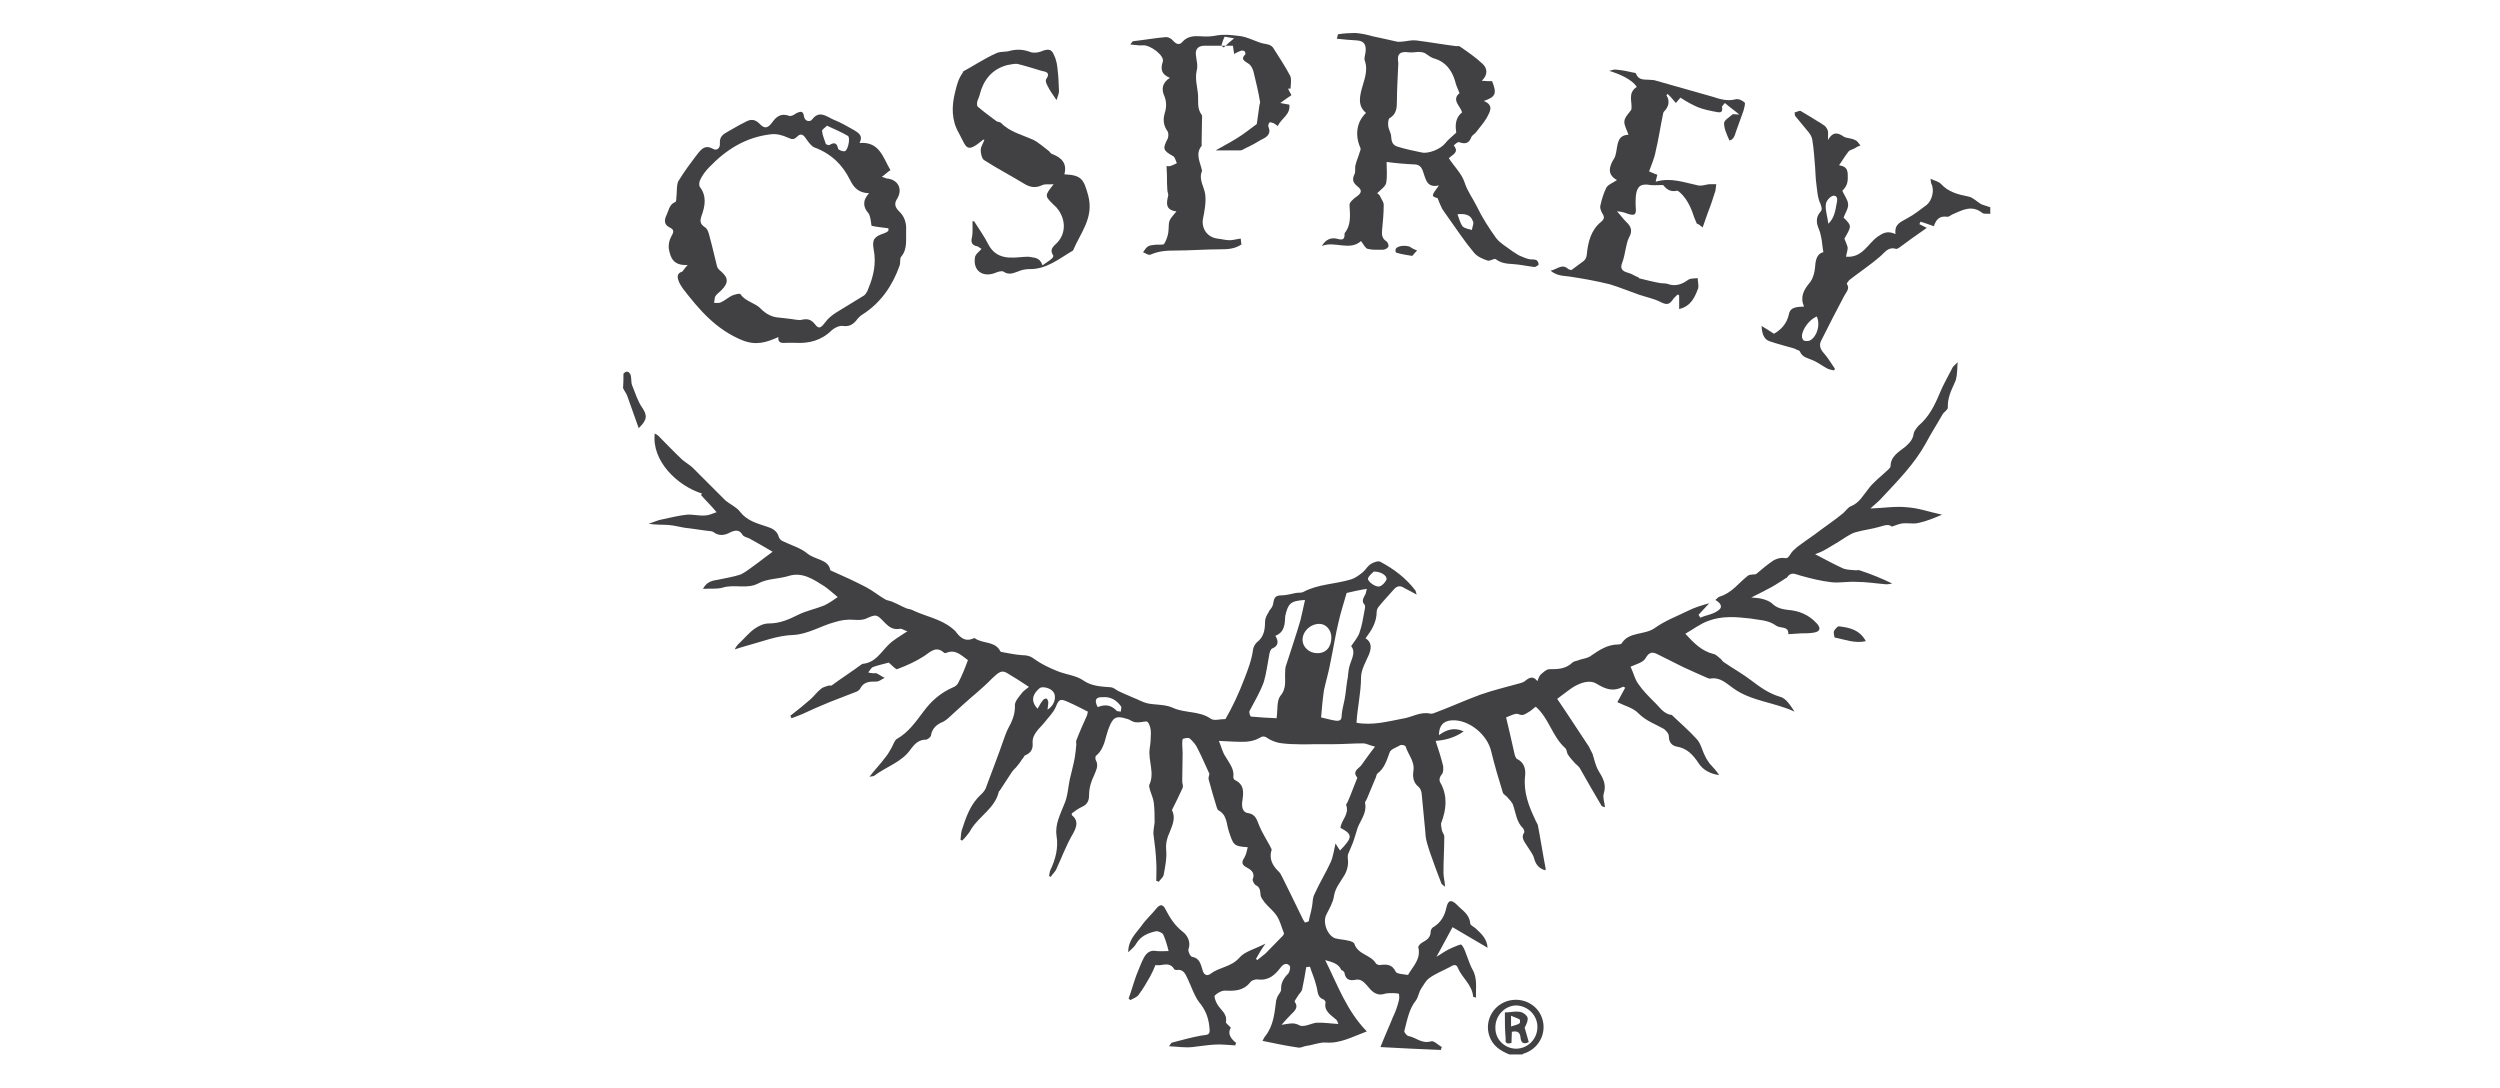 <?xml version="1.0" encoding="utf-8"?>
<!-- Generator: Adobe Illustrator 25.2.0, SVG Export Plug-In . SVG Version: 6.00 Build 0)  -->
<svg version="1.1" id="Layer_1" xmlns="http://www.w3.org/2000/svg" xmlns:xlink="http://www.w3.org/1999/xlink" x="0px" y="0px"
	 viewBox="0 0 606.7 264" style="enable-background:new 0 0 606.7 264;" xml:space="preserve">
<style type="text/css">
	.st0{fill:#414042;}
</style>
<g>
	<path class="st0" d="M366.3,255.9c-2.2-0.9-4.1-2.1-4.9-4.6c-1.1-3.5,0.8-7.1,4.2-8.3c3.6-1.2,7.4,0.6,8.6,4
		c1.2,3.3-0.4,7.1-3.9,8.5c-0.3,0.1-0.7,0.2-0.9,0.4C368.4,255.9,367.4,255.9,366.3,255.9z M373.1,249.2c0-2.8-2.3-5.1-5.1-5.2
		c-2.8,0-5.2,2.5-5.1,5.5c0,2.8,2.3,5,5.1,5C370.9,254.4,373.1,252.1,373.1,249.2z"/>
	<path class="st0" d="M151.3,90.7c0.7-0.8,1.3-0.6,1.7,0.2c0.3,0.8,0.1,1.8,0.4,2.6c0.8,1.9,1.3,3.8,2.5,5.5
		c1.2,1.8,1.2,2.9-0.9,4.9c-0.9-2.6-1.8-5.1-2.7-7.6c-0.2-0.7-0.7-1.3-1.1-2.1C151.3,93.1,151.3,92,151.3,90.7z"/>
	<path class="st0" d="M321.6,233c3,6,5.2,12.3,10.1,17.3c-3.5,1.3-6.5,3-10,2.7c-1.4-0.1-3,0.6-4.6,0.8c-0.8,0.1-1.4,0.6-2.2,0.4
		c-2.8-0.4-5.6-1-8.5-1.6c0.2-0.4,0.4-0.9,0.7-1.2c2-2.6,2.2-5.6,2.6-8.6c0.1-0.4,0.3-1,0.6-1.4c0.2-0.4,0.6-0.8,0.6-1.2
		c-0.1-1.6,0.6-2.8,1.7-3.9c0.4-0.4,0.7-1.8,0.3-2c-0.8-0.8-1.6-0.2-2.2,0.6c-1.3,1.7-2.8,3.1-5.4,2.8c-0.6-0.1-1.6,0.2-1.9,0.7
		c-1.7,2.1-3.8,2.1-6.1,2c-0.9,0-1.9,0.6-2.5,1.2c-0.2,0.3,0.2,1.4,0.6,2.1c0.8,1.4,2.5,2.3,2.1,4.3c-0.1,0.3,0.8,0.9,1.2,1.4
		c-0.9,1.4,0,2.7,1.3,3.7c-0.1,0.2-0.2,0.3-0.2,0.6c-1.7-0.1-3.3-0.3-5-0.2c-1.8,0.1-3.6,0.4-5.4,0.6s-3.6-0.1-5.7-0.2
		c0.4-0.6,0.6-0.9,0.8-0.9c2.3-0.6,4.8-1.3,7.1-1.7c1.8-0.2,2.1-0.2,1.9-2c-0.2-2.2-0.9-4.2-2.5-6.1c-1.2-1.6-1.8-3.6-2.7-5.5
		c-0.6-1.2-1-2.6-2.8-2.3c-0.2,0-0.6-0.1-0.6-0.3c-0.8-1.3-2-1.1-3.2-0.9c-0.6,0.1-1,0-1.3,0c-0.4,1-0.8,1.9-1.3,2.8
		c-0.8,1.4-1.7,3-2.7,4.3c-0.4,0.7-1.4,1-2.1,1.4c-0.1-0.1-0.3-0.3-0.4-0.4c0.7-1.9,1.2-3.8,1.9-5.7c0.6-1.4,1.1-2.9,1.8-4.2
		c0.7-1.3,1.7-1.9,3.1-1.6c0.9,0.1,1.8,0,2.9,0c-0.4-1.6-0.8-2.9-1.3-4c-0.2-0.4-1.2-0.9-1.8-0.8c-1.8,0.4-3.6,1.1-4.7,2.9
		c-0.4,0.8-1.1,1.3-2,2.2c0-3,1.8-4.5,3.2-6.4c1.1-1.6,2.5-2.8,3.6-4.2c0.9-1.1,1.6-1.1,2.2,0.1c1.1,2.1,2.2,3.9,4.2,5.5
		c1.1,0.8,2.1,2.5,1.4,4.3c-0.1,0.4,0.4,1.7,0.9,1.8c1.8,0.3,2.1,1.8,2.5,3.1c0.3,1.3,1.1,1.7,2,1c2.1-1.6,4.9-1.6,6.9-3.8
		c1.3-1.6,3.9-2.2,6.4-3.5c-1,1.4-1.7,2.6-2.3,3.7c0.1,0.1,0.2,0.2,0.3,0.3c0.7-0.6,1.3-1,2-1.6c1.4-1.4,2.8-2.9,4.2-4.3
		c0.1-0.1,0.3-0.4,0.3-0.6c-0.6-1.4-0.9-3-1.8-4.3c-0.8-1.2-2-2.1-2.9-3.2c-0.4-0.6-1-1.2-1-2c-0.1-1-0.2-1.8-1.2-2.2
		c-0.3-0.2-0.8-1.1-0.7-1.4c0.6-1.4-0.2-2.2-1.3-2.8c-1.2-0.6-1.6-1.2-0.7-2.5c0.4-0.7,0.6-1.6,0.8-2.5c-3.5-0.2-3.5-0.6-4.6-3.9
		c-0.6-1.8-0.4-4-2.6-5.1c-0.1-0.1-0.2-0.3-0.3-0.6c-0.7-2.3-1.4-4.6-2-6.9c-0.1-0.4,0.2-1.1,0.2-1.3c-1-2.1-1.8-4.1-2.8-6
		c-0.4-1-1.2-1.9-2-2.6c-0.2-0.2-1.1-0.1-1.6,0.1c-0.2,0.1-0.2,0.9-0.2,1.3c0,0.7,0.1,1.4,0.1,2.1c0,2.3-0.1,4.6-0.1,6.9
		c0,0.6,0.3,1.1,0.1,1.6c-0.8,1.8-1.7,3.6-2.6,5.4c1,1.9,0.1,3.7-0.6,5.5c-0.6,1.3-0.9,2.5-0.8,4c0.2,2-0.2,4.1-0.6,6.2
		c-0.1,0.6-0.8,1.1-1.2,1.7c-0.2-0.1-0.3-0.2-0.6-0.2c0-1.6,0.1-3,0-4.6c-0.1-2.3-0.4-4.7-0.7-6.9c0-0.9,0.2-1.8,0.3-2.7
		c0-1.6,0-3.2-0.2-4.8c-0.1-1-0.6-2-0.9-3c-0.1-0.4-0.3-1-0.2-1.3c1.4-2.9-0.3-5.8,0.1-8.8c0.2-1.2,0.3-2.6,0.3-3.8
		c0-0.9-0.2-2-0.8-2.7c-0.3-0.3-1.4,0.1-2.2,0.1c-0.3,0-0.8,0-1.1-0.1c-0.7-0.2-1.2-0.7-1.9-0.8c-2.5-0.8-3.2-0.2-4.1,2
		c-1,2.3-1,5.2-3.2,7c-0.2,0.1-0.2,0.7-0.1,1c0.8,1.4,0.1,2.5-0.4,3.8c-0.7,1.4-1.2,3-1.2,4.7c0,1.4-0.4,2.3-1.7,2.9
		c-0.9,0.4-1.7,1-2.5,1.6c0,0.2,0,0.4,0,0.4c1.6,1.3,1.3,2.7,0.3,4.5c-1.6,2.7-2.7,5.7-4,8.5c-0.3,0.8-1,1.3-1.4,2
		c-0.1-0.1-0.3-0.1-0.4-0.2c0.1-0.4,0.1-0.9,0.2-1.2c1.3-2.7,2.1-5.5,1.6-8.6c-0.4-2.8,0.9-5.1,1.9-7.7c0.8-1.8,0.9-3.9,1.3-5.9
		c0.4-1.8,0.9-3.5,1.2-5.2c0.2-1.1,0.3-2.2,0.4-3.3c0-0.3-0.1-0.8,0-1c0.8-2.1,1.7-4.1,2.6-6.1c0.1-0.2,0.1-0.6,0.2-0.9
		c-1.6-0.8-3.1-1.6-4.7-2.3c-2-0.9-2.3-0.8-3.1,1.2c-0.6,1.4-1.8,2.5-2.7,3.7c-1.1,1.4-3.1,2.8-2.9,5.1c0.1,1.2-0.3,2.3-1.8,2.9
		c-0.3,0.1-0.4,0.7-0.8,1c-0.4,0.7-0.9,1.3-1.4,1.9c-0.3,0.3-0.7,0.7-1,1.1c-1,1.6-2,3-3,4.6c-0.1,0.1-0.2,0.1-0.2,0.2
		c-0.9,4-4.7,5.9-6.7,9.1c-0.3,0.6-0.7,1.1-1.1,1.6c-0.3,0.4-0.7,0.8-1.1,1.2c-0.1-0.1-0.3-0.1-0.4-0.2c0.1-0.8,0.1-1.6,0.3-2.3
		c1-3.1,2.1-6.4,4.7-8.7c0.6-0.6,1.1-1.2,1.3-2c1.4-3.8,2.9-7.6,4.2-11.4c0.3-0.8,0.6-1.7,1-2.5c1-1.8,1.8-3.6,1.7-5.8
		c0-0.9,0.9-1.9,1.6-2.8c0.4-0.6,1.1-1,1.8-1.6c-1.8-1.2-3.5-2.3-5.2-3.3c-1.4-0.9-2.1-0.3-3.8,1.3c-2.2,2.3-4.8,4.3-7.2,6.5
		c-0.8,0.7-1.4,1.3-2.2,2c-0.8,0.7-1.4,1.4-2.3,1.9c-1.7,0.7-2.8,1.6-3.1,3.5c-0.1,0.3-0.8,0.9-1.2,0.9c-1.7,0-2.7,1-3.6,2.2
		c-2.2,3.3-6,4.3-9,6.6c-0.2,0.1-0.6,0.1-1.1,0.2c1.3-1.7,2.6-3,3.7-4.5c0.7-0.8,1.2-1.7,1.7-2.6c0.4-0.7,0.7-1.8,1.3-2.1
		c2.8-1.6,4.5-4.1,6.4-6.6c1.9-2.6,4.2-4.6,7.2-5.9c0.6-0.2,1.1-0.7,1.3-1.2c0.9-1.7,1.6-3.5,2.3-5.4c-1.6-1.1-3-2.8-5.4-1.7
		c-0.1,0-0.3,0-0.4-0.1c-1.9-1.7-3.2-0.3-4.8,0.8c-2,1.3-4.2,2.3-6.6,3.2c-0.3,0.1-1.2-0.9-2-1.6c-1,0.3-2.6,0.6-3.9,1.1
		c-0.4,0.2-0.8,0.9-1.1,1.3c0.4,0.1,1,0.2,1.4,0.2c0.2,0,0.3-0.1,0.6,0c0.7,0.3,1.3,0.8,2,1.1c-0.7,0.3-1.3,0.9-2,0.9
		c-1.7,0-3.1,0-4,1.8c-0.1,0.2-0.4,0.4-0.7,0.6c-2.2,0.9-4.5,1.7-6.7,2.6c-2.2,0.9-4.5,1.9-6.6,2.9c-0.8,0.3-1.7,0.7-2.6,1
		c-0.1-0.2-0.2-0.3-0.3-0.6c1.7-1.3,3.3-2.6,4.9-4c0.9-0.8,1.6-1.8,2.5-2.5c0.4-0.4,1.2-0.6,1.8-0.8c0.3-0.1,0.7,0.1,0.9-0.1
		c2.3-1.7,4.8-3.3,7.1-5c0.1-0.1,0.3-0.2,0.4-0.2c3-0.3,4.3-2.7,6.2-4.6c1.2-1.2,2.8-2.1,4.6-3.3c-0.8-0.2-1.3-0.7-1.8-0.6
		c-1.6,0.3-2.6-0.4-3.6-1.4c-2.1-2.2-2.1-2.2-4.8-1c-0.8,0.3-1.9,0.3-2.9,0.2c-1.6-0.1-3,0.1-4.6,0.6c-3.3,0.9-6.4,2.9-10,3.1
		c-3.9,0.1-7.8,1.7-11.6,2.7c-0.7,0.2-1.4,0.4-2.6,0.8c0.4-0.8,0.7-1.1,0.9-1.3c1.3-1.2,2.5-2.7,3.9-3.7c1-0.7,2.2-1.3,3.5-1.3
		c2.7,0,4.9-1,7.1-2.1c2-1,4.2-1.4,6.4-2.3c1.2-0.6,2.2-1.3,3.2-2c-1.2-1-2.2-1.9-3.2-2.6c-2.7-1.7-5.4-3.6-8.8-2.5
		c-2.3,0.7-5,0.6-7.1,1.7c-2.9,1.6-5.9,0.2-8.8,1.1c-1.4,0.4-3,0.2-4.8,0.3c0.9-1.7,2.2-2,3.6-2.2c1.9-0.4,3.8-0.7,5.6-1.3
		c1.4-0.7,2.8-1.9,4.1-2.8c1.1-0.8,2.2-1.7,3.6-2.7c-1.7-1-3.6-2.1-5.6-3.2c-0.6-0.3-1.4-0.4-1.7-0.9c-0.8-1.4-1.9-1.1-3-0.6
		c-1.4,0.8-2.8,0.9-4.1-0.1c-0.2-0.1-0.4-0.2-0.7-0.2c-2-0.2-4.1-0.6-6.1-0.8c-1.3-0.2-2.7-0.6-4.1-0.7c-1.6-0.1-3.1,0-4.8-0.3
		c1.1-0.3,2.2-0.9,3.5-1.1c1.9-0.4,3.9-0.9,5.8-1.1c1.4-0.1,2.9,0.3,4.3,0.2c0.9,0,1.8-0.4,2.9-0.8c-1.4-1.7-2.7-2.9-3.8-4.2
		c0.1-0.1,0.2-0.2,0.3-0.3c-6-1.9-12.3-7.9-11.5-14.6c0.3,0.2,0.8,0.4,1,0.7c1.9,1.9,3.7,3.8,5.6,5.6c0.8,0.7,1.7,1.2,2.5,1.9
		c2.2,2.2,4.5,4.5,6.7,6.7c0.4,0.4,1,1,1.4,1.4c1.1,0.9,2.7,1.6,3.5,2.7c1.7,2.2,4.1,2.8,6.5,3.6c1.3,0.4,2.5,1,2.9,2.5
		c0.1,0.4,0.6,0.9,0.9,1c2,1,4.3,1.6,6,3c1.9,1.6,5.2,1.4,5.6,4.1c3.2,1.4,6,2.7,8.7,4.1c1.7,0.9,3.1,2.1,4.7,3
		c0.6,0.3,1.3,0.3,2,0.7c1,0.4,2,1,3,1.4c0.4,0.2,1,0.2,1.4,0.4c3.2,1.6,6.9,2.1,9.8,4.5c0.3,0.3,0.8,0.6,1,1
		c1.1,1.4,2.3,2.3,4.2,1.4c0.1,0,0.2-0.1,0.3,0c1.8,1.3,4.5,0.7,5.9,2.7c0.1,0.2,0.2,0.4,0.4,0.6c1.8,0.3,3.5,0.7,5.2,0.8
		c1.1,0,2,0.2,3,1c1.7,1.2,3.6,2.1,5.6,2.9c2,0.8,4.3,1,6,2.1c2.2,1.6,4.6,1.6,7,1.8c0.6,0.1,1.1,0.6,1.7,0.9c1.2,0.6,2.3,1,3.6,1.6
		c1.1,0.4,2.2,1.1,3.5,1.4c2,0.4,4.3,0.2,6.2,1.1c2.9,1.3,6.4,0.7,9.1,2.6c0.8,0.6,2.2,0.1,3.6,0.1c1.8-3.1,3.3-6.4,4.6-9.8
		c0.9-2.3,1.8-4.7,2.1-7.1c0.1-0.6,0.4-1.2,0.9-1.7c1.7-1.3,2-3,2-5c0-0.8,0.4-1.6,0.8-2.2c0.2-0.6,0.7-1,0.9-1.4c0.6-1,0-2.7,2-2.8
		c1.2,0,2.5-0.3,3.8-0.6c0.6-0.1,1.2,0,1.7-0.2c3.7-2,7.8-1.9,11.7-3.1c1-0.3,1.9-1,2.8-1.7c0.8-0.7,1.2-1.6,2.1-2.1
		c0.7-0.4,1.8-0.8,2.3-0.4c3.2,1.7,6.1,3.9,8.4,6.9c0.1,0.2,0.1,0.4,0.3,1c-1.2-0.7-2.1-1.1-3-1.6c-0.9-0.6-1.7-0.6-2.5,0.3
		c-1.1,1.3-2.5,2.7-3.6,4.1c-0.3,0.3-0.6,0.9-0.6,1.3c0,2.6-1.2,4.5-2.7,6.5c1.6,1,1.4,2.5,0.8,4c-0.8,1.8-1.9,3.7-1.9,5.5
		c0,3.7-0.9,7.4-1.1,11c3.9,0.7,7.5-0.3,11.2-1c2.2-0.3,4.3-1.8,6.8-1.2c0.2,0,0.4,0,0.7-0.1c3.8-1.4,7.5-3.1,11.3-4.5
		c3.1-1.1,6.5-1.9,9.7-2.8c0.4-0.1,1-0.3,1.4-0.7c0.9-0.7,1.8-1.1,2.8,0.2c0.3-0.7,0.4-1.2,0.8-1.6c0.7-0.6,1.4-1.3,2.1-1.3
		c2,0,3.9,0,5.6-1.6c0.4-0.4,1.2-0.4,1.8-0.7c1-0.3,2.1-0.4,2.9-1.1c1.9-1.3,3.9-2.6,6.4-2.6c0.3,0,0.7-0.1,0.8-0.2
		c1.8-3,5.6-2,8.1-3.8c2.5-1.8,5.5-2.9,8.1-4.2c1.6-0.8,3.3-1.3,5.1-1.8c-0.9,0.9-1.7,1.9-2.6,2.8c0.1,0.2,0.3,0.4,0.4,0.7
		c1.4-0.6,3.1-0.8,4.3-1.7c1.4-0.9,0.6-1.9-0.6-2.6c0.3-0.3,0.7-0.7,1-0.8c3-0.9,4.6-3.3,6.9-5.1c0.6-0.4,1.6-0.2,2-0.4
		c1.3-1.1,2.7-2.3,4.2-3.3c0.7-0.4,1.7-0.7,2.5-0.6c1,0.2,1.1-0.2,1.6-0.9c0.4-0.7,1-1.2,1.7-1.8c1.3-1,2.8-2,4.2-3
		c2.2-1.7,4.5-3.2,6.7-5c0.8-0.6,1.3-1.6,2.2-1.9c1.9-0.8,2.8-2.5,4-4c1.3-1.8,3.2-3.2,4.9-4.8c0.2-0.2,0.6-0.6,0.6-0.8
		c0-2.5,2-3.5,3.6-4.8c1-0.9,1.8-1.7,2-3.1c0.1-0.7,0.7-1.4,1.2-2c2.5-2.1,3.9-4.9,5.1-7.8c0.9-2.2,2.1-4.2,3.2-6.4
		c0.2-0.3,0.7-0.7,1.2-1.2c-0.1,0.8-0.1,1.2-0.1,1.6c-0.1,1.1-0.1,2.3-0.6,3.3c-0.9,2-1.8,3.8-1.7,6.1c0,0.6-1,1.1-1.3,1.7
		c-1.3,2.3-2.8,4.6-4,6.9c-2.8,5.1-6.8,9.1-10.7,13.3c-0.8,0.9-1.7,1.6-2.8,2.6c3.1-0.1,6.1-0.6,8.9-0.3c2.9,0.2,5.6,1.2,8.5,1.8
		c-1.9,0.8-3.8,1.6-5.7,2c-1.2,0.3-2.6,0-3.8,0.1c-0.8,0.1-1.6,0.4-2.7,0.8c-0.6-0.6-1.6-0.4-2.8,0c-2,0.6-4.1,0.8-6.1,1.4
		c-1.3,0.4-2.6,1.4-3.9,2.2c-1,0.6-2,1.2-3,1.8c-1,0.6-2,1-2.8,1.3c2.3,1.2,4.7,2.5,6.9,3.5c0.9,0.3,2,0.3,3,0.4
		c0.3,0,0.7-0.1,0.9,0c2.7,0.9,5.2,1.9,7.9,3.2c-0.4,0.1-1,0.2-1.4,0.2c-2.5-0.2-4.9-0.6-7.4-0.6c-2-0.1-4,0.3-5.9,0.1
		c-2.6-0.3-5-0.9-7.5-1.6c-1.2-0.3-2.3-1.1-3.3,0.4c-0.1,0.2-0.6,0.3-0.9,0.6c-1.3,0.8-2.6,1.7-3.9,2.3c-1.2,0.7-2.6,1.3-3.9,2
		c0.9,0.1,1.7,0.1,2.5,0.3c0.9,0.2,1.9,0.6,2.5,1.1c1.1,1.1,2.3,1.4,3.8,1.6c2.8,0.2,5.2,1.2,7.1,3.3c0.9,1,1,1.9-0.6,2.2
		c-1,0.2-2.1,0.2-3.2,0.2c-1,0.1-1.9,0.1-3.1,0.2c0.1-2.1-2-1.3-3-2.1c-2-1.4-4.1-1.3-6.2-1.7c-3.5-0.4-6.9-0.7-10.3,0.6
		c-1.9,0.7-3.6,2-5.5,3.1c2.1,2.3,4,4.2,6.8,4.9c0.7,0.1,1.2,0.8,1.8,1.2c0.2,0.2,0.3,0.4,0.6,0.7c2.3,1.6,4.7,2.9,6.9,4.6
		c2.1,1.6,4.2,3.1,6.9,3.9c1.4,0.3,2.5,2.1,3.5,3.6c-4.9-2.3-10.5-2.5-14.9-5.7c-1.6-1.1-3.2-2.8-5.6-2.3c-0.2,0-0.4-0.1-0.7-0.2
		c-2-0.9-3.9-1.7-5.8-2.6c-2-1-4-2-6-3c-1.3-0.7-2.2-0.9-3.2,0.9c-0.6,1-2.3,1.4-3.6,2c0.7,1.4,1,3,1.9,4.2c1.1,1.6,2.5,3,3.8,4.3
		c1.3,1.2,2.3,3,4.3,3.2c0,0,0.1,0,0.1,0.1c2,1.9,4.2,3.8,6,5.8c1,1.1,1.3,2.8,2,4.1c0.3,0.7,0.7,1.2,1.1,1.8
		c0.8,0.9,1.7,1.8,2.3,2.8c-2.1-0.3-3.9-1.2-5-2.9c-1.3-2-2.8-3.6-5.2-4c-1.2-0.2-2-1-2-2.5c0-0.7-0.7-1.4-1.2-1.8
		c-2.1-1.2-4.3-1.9-6.2-3.8c-1.2-1.3-3.3-1.8-5.1-2.7c0.7-1.2,1.2-2.3,1.9-3.5c-0.3-0.2-0.4-0.3-0.6-0.2c-2.3,1.2-4.1,0.6-6.4-0.8
		c-1.7-1-3.9-0.2-5.7,0.9c-1.2,0.8-2.3,1.7-3.8,2.8c2.6,3.8,5.1,7.7,7.7,11.6c0.3,0.6,0.6,1.2,0.9,1.8c0.4,1.3,0.7,2.8,1.4,4
		c1.1,1.8,2,3.3,1.3,5.6c-0.3,1,0.2,2.1,0.3,3.3c-0.3-0.1-0.7-0.2-0.8-0.3c-1.8-3-3.5-6-5.2-9c-0.3-0.6-0.8-0.9-1.2-1.3
		c-0.7-0.8-1.3-1.4-1.8-2.2c-0.3-0.4-0.2-1.2-0.7-1.6c-3.1-2.8-3.9-7.2-7.1-10c-0.6,0.4-1.1,1-1.9,1.4c-0.7,0.4-1.2,0.9-2.3,0.4
		c-0.8-0.3-1.9,0.4-3,0.8c0.8,3.2,1.4,6.1,2.1,9.1c0.1,0.3,0.3,0.9,0.6,1c1.8,0.9,2.1,2.6,1.9,4.2c-0.4,3.9,0.9,7.2,2.5,10.6
		c0.2,0.4,0.4,0.8,0.6,1.2c0.7,3.6,1.2,7,1.9,10.6c0,0.1,0,0.3-0.1,0.4c-1.4-0.4-2.3-1.3-2.7-2.9c-0.3-1.1-1.1-2-1.7-3
		c-0.6-1-1.6-2-0.7-3.3c0.1-0.2-0.1-0.7-0.2-0.9c-1.7-1.6-1.8-3.7-2.5-5.7c-0.2-0.7-0.8-1.2-1.2-1.7c-0.4-0.6-1.2-0.9-1.3-1.4
		c-1-3.2-2-6.6-2.8-9.9c-0.9-4.1-5.4-7.8-9.5-7.6c-2.1,0.1-3.2,1.3-3.2,3.6c1.8-1.3,3.7-2,6-0.9c-2,1.4-4.2,2.1-6.8,2.3
		c0.7,2.1,1.3,4,1.8,6c0.1,0.7,0.1,1.7-0.3,2.1c-0.7,0.9-0.7,1.6-0.2,2.3c1.6,3.1,1.3,6.2,0.1,9.4c-0.2,0.4,0,1.1,0.1,1.8
		c0.1,0.6,0.6,1.1,0.6,1.6c0,2.9-0.2,5.8-0.2,8.7c0,1.1,0.3,2.1,0.4,3.5c-0.4-0.3-0.8-0.6-0.9-0.8c-1-2.6-1.9-5-2.8-7.6
		c-0.3-1-0.7-2.1-0.9-3.1c-0.1-0.6-0.2-1.1-0.2-1.8c-0.3-3.1-0.6-6.2-0.9-9.4c-0.1-0.6-0.3-1.2-0.8-1.6c-1.2-1-1.4-2.3-1.2-3.8
		c0.4-2.3-1.3-4-1.9-6c-0.1-0.2-0.9-0.4-1.2-0.3c-1,0.6-2.5,1-2.7,1.9c-0.7,1.9-1.2,3.7-2.9,5c-0.3,0.2-0.3,0.9-0.6,1.4
		c-0.7,1.6-1.3,3.2-2,4.8c-0.1,0.3-0.6,0.8-0.4,1.1c0.4,2.2-1,3.9-1.8,5.8c-0.3,0.9-0.6,2-0.9,2.9c-0.3,1-0.8,2-1.2,3
		c-0.3,0.6-0.4,1-0.3,1.8c0.2,1.3-0.2,2.9-0.9,4c-1,1.7-2.2,3-2.5,5.1c-0.2,1.4-1.1,2.9-1.8,4.3c-1,1.9,0.2,5.1,2.1,5.8
		c1.1,0.3,2.2,0.3,3.3,0.6c0.6,0.1,1.3,0.4,1.4,0.8c0.9,2.6,4,2.6,5.2,4.7c0.1,0.2,0.7,0.4,0.9,0.4c1.6-0.2,3-0.3,3.9,1.6
		c0.3,0.6,1.9,0.6,3,0.8c1.1-2,3.2-3.8,2.5-6.7c-0.1-0.3,0.6-1,1-1.2c1.1-0.6,2-1.2,2-2.7c0-0.3,0.3-0.9,0.8-1.1
		c1.7-1.1,2.6-2.7,3-4.6c0.4-1.9,1.2-2.1,2.6-0.7c1.2,1.3,3,2.2,3.2,4.5c0,0.4,0.8,0.8,1.2,1.1c1.4,1.3,2.9,2.6,3,4.8
		c-2.9-1.7-5.6-3.3-8.5-5c-1.2,2.2-2.5,4.6-3.9,7.2c1.4-0.9,2.6-1.7,3.8-2.2c0.8-0.3,2.1-1,2.3-0.7c0.7,0.8,1,2,1.4,3
		c0.4,1,0.7,2,1.2,2.9c1.3,2.2,0.8,4.5,0.9,6.9c-0.4-0.1-0.7-0.2-0.7-0.2c-0.2-2.9-2.7-4.6-3.7-7c-0.4-1.1-1.2-0.7-2-0.2
		c-1.7,0.9-3.5,1.6-5,2.7c-0.8,0.6-1.3,1.6-1.9,2.5c-0.6,0.9-0.7,2.1-1.3,2.9c-1.7,2.1-2.1,4.8-2.8,7.4c-0.1,0.3,0.6,1.1,0.9,1.2
		c1.9,0.3,3.3,2,5.6,1.3c0.7-0.2,1.7,0.9,2.6,1.4c-0.1,0.2-0.2,0.4-0.2,0.7c-4.8-0.2-9.7-0.4-14.7-0.7c0.6-1.4,1.1-2.8,1.7-4.1
		c0.4-1,0.9-2,1.3-3.1c0.6-1.2,1.1-2.6,1.4-3.8c0.2-0.6,0.2-1.2,0.1-1.9c0-0.1-0.9-0.2-1.4-0.2c-0.8,0-1.6,0-2.2,0.2
		c-2.1,0.6-3.2-0.9-4.2-2.1c-0.9-1-1.6-1.6-2.9-1.3c-1.2,0.2-2.2,0-2.5-1.6c0-0.3-0.4-0.7-0.8-0.8
		C324.9,233.9,323.4,233.5,321.6,233z M333.7,181.2c-1.3-0.3-2.1-0.8-2.9-0.8c-2.5,0-4.8,0.2-7.2,0.2c-1.4,0-3,0-4.5,0s-3,0.1-4.5,0
		c-1.3,0-2.8-0.1-4.1-0.3c-1-0.2-2-0.6-2.8-1.1c-0.8-0.6-1.3-0.6-2.1-0.1c-1,0.6-2.1,0.8-3.2,0.9c-2,0.1-4.1-0.1-6.6-0.2
		c0.7,1.7,0.9,2.8,1.6,3.8c0.9,1.6,2.2,3,1.9,5c0,0.2,0.2,0.7,0.4,0.7c2.3,1.1,2.1,3,1.8,5c-0.2,1.2-0.1,2.8,1.3,3
		c2,0.3,2.2,1.7,2.8,3.1c0.7,1.7,1.7,3.2,2.6,4.9c0.1,0.3,0.4,0.7,0.4,0.9c-0.7,2.2,0.2,3.9,1.8,5.4c0.3,0.3,0.6,0.9,0.8,1.3
		c1.6,3.2,3.2,6.5,4.8,9.8c0.2,0.4,0.4,0.8,0.7,1.2c0.3-0.1,0.6-0.2,0.9-0.3c0.2-1.2,0.6-2.3,0.8-3.6c0.2-1,0.1-2.1,0.6-3
		c1.2-2.7,2.7-5.1,3.9-7.7c0.6-1.3,0.8-2.8,1.2-4.6c0.4,0.7,0.8,1.2,1.1,1.7c3.1-3.2,3.1-3.9,0.1-5.5c0.2-1.9,2.2-3.3,1.4-5.5
		c-0.1-0.2,0.3-0.6,0.4-0.9c0.8-1.8,1.4-3.6,2.2-5.5c0.1-0.1,0.1-0.4,0-0.4c-1.1-1.4,0.3-2,1-2.8
		C331.4,184.3,332.4,182.8,333.7,181.2z M320.6,174.1c1,0.2,2.2,0.6,3.6,0.8c1,0.1,1.4-0.2,1.4-1.3c0.1-1.7,0.7-3.3,0.9-5
		c0.2-1.4,0.3-2.9,0.6-4.3c0.1-1.1,0.2-2.3,0.6-3.3c0.6-1.6,1.2-3,0.2-4.2c0.8-1.2,1.6-2.1,2-3.2c0.6-1.7,0.9-3.5,1.2-5.2
		c0.1-0.6,0.3-1.2,0.1-1.6c-0.9-0.9-0.3-1.7,0.1-2.5c0.2-0.3,0.2-0.7,0.4-1.4c-1.9,0.3-3.6,0.7-4.9,1c-0.7,2.5-1.4,4.6-1.9,6.8
		c-0.8,3.2-1.3,6.6-2,9.9c-0.4,2.3-1.1,4.6-1.6,6.9C321,169.5,320.8,171.7,320.6,174.1z M309.5,154.3c0.9,1.4,0.7,2.5-0.8,3.1
		c-0.4,0.2-0.6,1-0.7,1.6c-0.4,2.1-0.7,4.5-1.3,6.5c-0.9,2.5-2.3,4.8-3.5,7.1c-0.1,0.3,0.2,1.3,0.4,1.3c2,0.2,4.1,0.3,6.2,0.4
		c0.3-2,0-4.2,0.9-5.4c1.7-2,1-4,1.2-6.1c0-0.3,0-0.7,0.1-1c1.2-3.8,2.5-7.5,3.6-11.3c0.4-1.6,0.7-3.2,1.1-4.9
		c-3.6,0.2-4.1,0.9-4.8,3.9C311.8,151.4,311.8,153.4,309.5,154.3z M317.9,234.6c-0.3,0-0.6,0.1-0.9,0.1c-0.3,1.8-0.6,3.6-1,5.4
		c-0.1,0.6-0.8,1.1-1.1,1.7c-0.2,0.4-0.8,1.1-0.7,1.3c1,1.4,0,2.2-0.9,3.1c-0.8,0.8-1.6,1.7-2.3,2.5c1.7-0.2,2.8-0.7,4.3,0.1
		c1,0.6,2.8-0.4,4.1-0.6c1.7-0.1,3.5,0.2,5.4,0.3c-0.3-0.7-0.3-0.9-0.6-1.1c-1.2-1.1-3-2-2.5-4.2c0-0.1-0.2-0.4-0.4-0.6
		c-1.8-0.6-1.4-2.1-1.9-3.5C319.1,237.7,318.4,236.2,317.9,234.6z M323.1,154.7c0-1.8-1.3-3.3-2.9-3.3c-2.2,0-4.1,1.8-4.1,3.9
		c0,1.7,1.6,3.2,3.5,3.2C321.7,158.6,323.1,157.1,323.1,154.7z M251.8,172c0.4-0.8,0.9-1.6,1.4-2.2c0.1-0.2,0.8-0.3,0.8-0.3
		c0.2,0.2,0.4,0.7,0.4,1c0,0.4-0.1,1-0.2,1.7c1.7-0.9,2.3-3.2,1.4-4.3c-0.7-1-2.7-1.4-3.3-0.9C250.5,168.5,250.1,170.2,251.8,172z
		 M266.4,171.6c1.7-0.7,3.2-0.6,4.6,0.9c0.2,0.2,0.7,0.1,1,0.2c0-0.4,0.2-0.9,0.1-1.2c-1.1-1.6-2.6-2.5-4.6-2.3
		C265.9,169.1,265.5,170,266.4,171.6z M333.4,138.7c-0.3,0.3-1.1,0.9-1.4,1.6c-0.3,0.7,1.8,2.3,2.8,2c0.7-0.2,1.4-1,1.7-1.7
		C336.6,139.7,335.2,138.7,333.4,138.7z"/>
	<path class="st0" d="M166.9,64.3c-3.5,0.2-4.2-1.7-4.6-4c-0.1-0.9,0.1-2,0.6-2.9c0.6-1,0.8-1.7-0.4-2.2c-1.4-0.7-1.3-1.8-0.8-2.9
		c0.6-1.2,0.7-2.7,2.2-3.3c0.3-0.1,0.2-1.2,0.3-1.8c0.1-1.1,0-2.3,0.4-3.2c1.4-2.3,3.1-4.6,4.8-6.8c0.9-1.1,1.8-2.1,3.6-1.1
		c1,0.6,1.8-0.2,1.7-1.3c-0.1-1.6,0.7-2.2,2-2.9c1.3-0.7,2.7-1.6,4-2.2c1.2-0.7,2.3-1,3.6,0.3c1.2,1.3,2,1.2,3.1-0.3
		c1-1.4,2.1-2.3,4.1-1.6c0.4,0.2,1.2-0.2,1.7-0.6c0.9-0.4,1.7-0.8,1.9,0.7c0.2,1.3,1.4,1.4,1.9,0.9c1.8-2.5,3.6-0.8,5.2-0.1
		c1.8,0.7,3.5,1.7,5.1,2.6c1.1,0.7,2.2,1.3,1.3,3.1c4.9-0.4,5.7,3.6,7.5,6.6c-0.7,0.4-1.2,1-2.1,1.6c0.6,0.2,0.8,0.3,1.1,0.4
		c2.8,0.2,4,2.5,2.7,4.8c-0.9,1.3-0.6,2.2,0.4,3.2c1.3,1.2,1.8,2.8,1.7,4.6c-0.1,2.1,0.4,4.5-1.2,6.4c-0.4,0.4-0.1,1.4-0.4,2.2
		c-1.7,4.8-4.5,8.9-8.8,11.7c-0.7,0.4-1.3,1-1.8,1.7c-0.9,1-1.8,1.4-3.2,1.2c-0.8-0.1-1.9,0.4-2.6,1c-2.5,2.5-5.5,3.3-8.9,3.1
		c-0.7,0-1.4,0-2.1,0c-1.1,0.1-2.2,0.1-2-1.4c-2.9,1.3-5.4,2.1-8.7,0.8c-6.4-2.6-10.5-7.4-14.5-12.6c-0.4-0.6-0.8-1.2-1-1.8
		c-0.4-1-0.4-1.9,0.9-2.3C166.1,65.3,166.2,65,166.9,64.3z M210.9,46.9c-2.6-0.1-3.7-1.4-4.6-3.2c-1.8-3.7-4.6-6.4-8.6-7.9
		c-0.8-0.3-1.4-1.2-2-2c-0.7-1.1-1.3-1.6-2.3-0.6c-0.8,0.8-1.3,0.6-2.2,0.2c-1.3-0.6-2.8-1-4.2-0.8c-6,0.7-10.8,3.7-14.9,8
		c-0.9,0.9-1.7,2-2.2,3.1c-0.2,0.4-0.3,1.2-0.1,1.6c1.8,2.3,1.3,4.8,0.4,7.2c-0.3,1-0.4,1.8,0.8,2.6c0.7,0.4,1,1.4,1.2,2.3
		c0.7,2.5,1.2,4.9,1.8,7.2c0.1,0.4,0.4,0.8,0.8,1.1c2,1.7,2.1,2.9,0.2,4.8c-0.4,0.4-1.1,0.9-1.4,1.4c-0.2,0.4-0.2,1-0.3,1.6
		c0.6,0,1.1,0.1,1.6-0.1c0.9-0.4,1.7-1.1,2.6-1.6c0.7-0.3,2-0.7,2.2-0.4c1.2,1.8,3.6,2.1,4.9,3.5c1.4,1.4,2.8,2.1,4.7,2.2
		c0.9,0.1,1.7,0.2,2.6,0.3c0.9,0.1,1.9,0.4,2.7,0.2c1.3-0.3,2.2-0.1,3.1,1c1,1.3,1.4,1.1,2.5-0.3c0.7-1,1.7-1.8,2.8-2.5
		c2.2-1.4,4.5-2.7,6.7-4.1c0.4-0.3,0.8-1,1-1.6c1.3-3.1,2-6.2,1.3-9.7c-0.4-2.3,0.2-3,2.6-3.8c0.3-0.1,0.7-0.3,1-0.6
		c0-0.2,0-0.3,0-0.6c-1.4-0.2-2.8-0.3-4.1-0.6c-0.2-1.1-0.2-2.1-0.7-3C209.5,50.4,209.2,48.7,210.9,46.9z M200.7,30.5
		c-0.6,0.6-1.3,1-1.2,1.3c0.1,1.1,0.6,2.1,0.9,3.1c0.1,0.2,0.7,0.4,0.9,0.3c1.1-0.7,1.8-0.6,2.1,0.9c0.1,0.3,1.1,0.7,1.6,0.6
		c0.8-0.2,1.4-3.2,0.8-3.7C204.3,32.1,202.6,31.4,200.7,30.5z"/>
	<path class="st0" d="M349.2,45c-3.1,0.7-3.2-1.7-3.9-3.5c-0.4-1.1-1-1.6-2.1-1.6c-2.2-0.1-4.5-0.3-6.7-0.6c0,1.6,0.2,3.3-0.1,5.1
		c-0.2,0.9-1.3,1.6-2.2,2.5c0.1,0.1,0.6,0.3,0.7,0.7c0.3,0.7,0.9,1.4,0.9,2.1c0,2.1-0.2,4.1-0.4,6.2c-0.1,1.1,0,2,1.1,2.7
		c0.3,0.2,0.6,1,0.4,1.3c-0.1,0.3-0.8,0.7-1.2,0.7c-1.2,0-2.6,0.1-3.8-0.2c-0.6-0.2-1-1.1-1.6-1.9c-2.8,2.5-6.4-0.1-9.5,1.2
		c0.9-1.6,2.3-2.2,3.9-1.7c1.1,0.3,1.6,0.1,1.6-1.1c0-0.1,0-0.2,0-0.3c1.7-2.1,1.3-4.5,1.2-6.9c0-0.6,0.9-1.4,1.6-1.9
		c1.3-0.9,1.6-1.6,0.3-2.6c-1.1-0.9-1.3-1.7-0.7-2.9c0.3-0.6,0.1-1.3,0.2-2c0.2-1,0.6-1.9,0.9-2.8c0.1-0.6,0.6-1.2,0.3-1.7
		c-1.3-3-0.9-6.2,1.4-8.4c-1.9-1.6-1.6-3.5-1.1-5.6c0.6-2.3,1.7-4.6,0.8-7.1c-0.2-0.6,0.1-1.3,0.2-2.1c0.2-1.8-0.4-2.7-2.2-2.8
		c-1.6-0.1-3-0.2-4.8-0.4c0.2-0.4,0.2-1.1,0.4-1.1c1.3-0.2,2.8-0.3,4.1-0.3c1.4,0.1,2.8,0.4,4.2,0.8c2,0.4,4,0.9,5.9,1.3
		c0.4,0.1,0.9,0,1.3,0c1.1-0.1,2.2-0.4,3.3-0.3c3.2,0.4,6.6,1,9.8,1.4c0.3,0,0.7-0.1,0.9,0.1c1.9,1.3,3.8,2.6,5.5,4.2
		c1.1,1,1.4,2.6-0.2,4.1c1,0.1,1.8,0.1,2.5,0.1c1.2,3,0.9,3.8-2,4.8c2.6,1.1,1.4,2.7,0.7,4.1c-0.7,1.2-1.7,2.3-2.6,3.5
		c-0.3,0.4-0.9,0.7-1.1,1.1c-0.6,1.7-1.6,1.8-3,1.3c-0.3-0.1-0.9,0.4-1.3,0.8c1.4,1.7-0.3,2.2-1.2,3.1c1.3,2,3.1,3.7,3.8,5.8
		c0.7,2.2,2,3.9,3,5.9c1.3,2.7,2.9,5.2,4.7,7.7c1,1.3,2.7,2.2,4.1,3.3c0.6,0.3,1.1,0.8,1.7,1c0.7,0.3,1.4,0.6,2.2,0.8
		c0.6,0.1,1.2,0,1.7,0.2c0.3,0.1,0.6,0.7,0.6,1.1c0,0.1-0.7,0.6-1,0.6c-1.7-0.2-3.5-0.6-5.1-0.7c-1.6-0.1-3-0.2-4.3-1.2
		c-0.4-0.3-1.4,0.6-2.1,0.3c-1.2-0.4-2.5-1-3.2-1.9c-2.2-2.6-4.1-5.5-6.1-8.3c-0.6-0.8-1.1-1.6-1.6-2.3c-0.3-0.7-0.7-1.4-1.1-2.6
		C347.3,47.6,347.3,47.6,349.2,45z M354.2,22.6c-0.4-1-0.9-2-1.1-3c-0.8-2.6-2.3-4.6-5-5.4c-0.9-0.2-1.6-0.9-2.3-1.3
		c-0.4-0.2-1-0.3-1.4-0.3c-0.8,0-1.7,0.2-2.5,0.1c-2-0.3-2.9,0.3-2.6,2.3c0.1,0.4,0,0.8,0,1.2c-0.1,2.8-0.3,5.6-0.3,8.3
		c0,1.7-0.1,3.2-1.8,4.2c-0.3,0.2-0.4,1.2-0.3,1.9c0.1,0.9,0.7,1.7,0.7,2.5c0.1,1.1,0.2,2.1,1.6,2.5c1.9,0.6,3.9,1,5.8,1.4
		c1.7,0.4,4.7-0.9,5.7-2.2c0.7-0.9,1.6-1.6,2.7-2.6c-0.2-1.4-0.4-3.5,1.4-4.9C354.6,25.9,352.1,24.3,354.2,22.6z M353.7,52
		c0.4,1.1,0.7,2.2,1.2,2.9c0.6,0.6,1.6,0.7,2.3,0.9c0.1-0.8,0.6-1.7,0.2-2.2C356.9,52.1,355.5,51.8,353.7,52z"/>
	<path class="st0" d="M301.3,59.3c-1.6,1.1-3.3,1.2-5.1,1.2c-3.7,0-7.4,0.3-10.9,0.3c-2.1,0-4.1,0.1-6.1,1c-0.4,0.2-1.2-0.3-1.8-0.6
		c0.3-0.4,0.7-1.1,1.2-1.4c0.4-0.3,1.1-0.3,1.7-0.4c0.8-0.1,2,0.1,2.2-0.2c0.7-1.1,1.1-2.5,1.1-3.7c0.1-1.9-0.1-1.9,1.9-4.2
		c-2.6-0.3-2.5-1.9-2-3.8c0.1-0.4-0.2-0.9-0.2-1.3c-0.1-1.2-0.1-2.3-0.1-3.6c0-0.8-0.1-1.4-0.1-2.3c0.2,0,0.6,0.1,0.9,0
		c0.6-0.2,1-0.4,1.6-0.7c-0.3-0.6-0.4-1.4-0.9-1.7c-2.5-1.4-2.6-1.8-1.3-4.3c0.2-0.6,0.2-1.4-0.1-1.8c-1-1.4-1.1-2.9-0.6-4.5
		c0.4-1.3,0.4-2.6-0.1-3.9c-0.8-1.7-0.6-3.3,1.3-4.5c-2.1-0.9-2.3-2.1-1.7-4c0.4-1.4-3-4-4.8-3.9c-0.9,0.1-1.8-0.1-3.1-0.2
		c0.4-0.6,0.6-0.8,0.7-0.8c2.7-0.3,5.4-0.8,8-1c0.6,0,1.3,0.4,1.7,0.9c0.8,0.9,1.6,1.1,2.3,0.2c1.2-1.3,2.7-1.4,4.3-1.3
		c1.3,0.1,2.7,0.1,4-0.2c1.8-0.3,3.5-0.1,5.2,0.1c2.5,0.2,4.5,1.7,6.8,2c0.6,0.1,1.2,0.3,1.6,0.8c1.4,2.2,3,4.6,4.2,6.9
		c0.4,0.9,0.1,2.1,0.1,3.1c-0.2,0-0.3,0-0.6,0c0.2,0.6,0.6,1.1,0.8,1.6c-0.9,0.6-1.6,1.1-2.7,1.9c1,0.2,1.6,0.3,2.2,0.4
		c0.3,2.5-2,3.3-2.8,5.2c-0.4-0.3-0.8-0.6-1-0.7c-0.3-0.1-0.9-0.3-1-0.2c-0.2,0.2-0.4,0.8-0.3,1c0.8,1.8-0.4,2.6-1.7,3.2
		c-1.3,0.8-2.8,1.6-4.1,2.2c-0.3,0.2-0.7,0.4-1,0.4c-2.1,0-4.1,0-6,0c1.4-0.8,3.3-1.8,5.1-2.9c1.8-1.1,3.5-2.5,4.9-3.5
		c0.2-1.6,0.4-3,0.6-4.3c0-0.3,0.2-0.7,0.2-1c-0.4-2.5-1-4.9-1.6-7.4c-0.2-0.8-0.7-1.7-1.3-2c-1.1-0.7-1.8-1.1-0.7-2.2
		c0.1-0.1,0-0.6-0.2-0.8c-0.2-0.1-0.6-0.2-0.8-0.1c-0.6,0.2-1,0.4-1.7,0.8c-0.1-0.8-0.2-1.3-0.3-2c-2.3,0-4.6,0-6.9,0
		c-1.4,0-2.2,0.7-2.1,2.1c0.1,1.3,0.6,2.7,0.2,4c-0.4,1.9,0.1,3.6,0.3,5.4c0.2,1.8-0.3,3.7,0.9,5.2c0.2,0.3,0.1,0.9,0.1,1.3
		c0,2-0.1,4-0.1,6c0,0.1,0.1,0.2,0,0.3c-1.6,2-0.3,4,0.1,6c0,0.1,0.1,0.1,0,0.1c-0.9,2.1,0.6,3.9,0.8,5.8c0.2,2-0.2,4-0.6,6
		c-0.3,2.3,1.2,4.3,3.5,4.6c1,0.1,2,0.4,3,0.4c0.9,0,1.8-0.3,2.7-0.4C301.2,58.8,301.2,59.1,301.3,59.3z M296.4,11.1
		c0.2,0.1,0.3,0.3,0.6,0.4c0.7-0.7,1.4-1.3,2.5-2.2c-1.1-0.2-1.7-0.3-2.3-0.4C296.8,9.7,296.6,10.4,296.4,11.1z"/>
	<path class="st0" d="M411.8,54.3c-0.2-0.4-0.4-1-0.6-1.4c-0.7-2.2-1.6-4.3-3.2-5.9c-0.3-0.3-0.8-0.8-1.1-0.7
		c-1.8,0.4-2.7-0.7-3.3-1.4c-1.3,0-2.2,0.1-3.1,0c-2.2-0.4-3.2,0.2-3.5,2.5c-0.1,1.1-0.1,2.3,0,3.5c0,1.2-0.4,1.4-1.6,1.1
		c-0.9-0.3-1.8-0.7-3-0.7c0.8,0.8,1.4,1.7,2.2,2.5c1.2,1.1,1.7,2.2,0.7,3.9c-0.4,0.8-0.6,1.9-0.8,2.8c-0.2,1-0.4,2.1-0.8,3.2
		c-0.6,1.4-0.1,2.1,1.4,2.5c0.9,0.2,1.6,0.8,2.5,1.1c0.1,0.1,0.2,0.3,0.4,0.3c1.7,0.4,3.2,0.8,4.9,1.1c0.6,0.1,1.2,0,1.8,0.2
		c1.9,0.7,3.5,0.1,5-1c0.6-0.4,1.6-0.3,2.3-0.4c0,0.8,0.3,1.8,0.1,2.5c-0.8,2.1-1.7,4.3-4.6,5c0-1.2,0-2.3,0-3.3
		c-0.1-0.1-0.2-0.2-0.4-0.2c-0.4,0.4-0.9,0.8-1.2,1.3c-0.8,1.1-1.4,1.2-2.7,0.6c-1.7-0.9-3.7-1.3-5.5-1.9c-2.3-0.8-4.7-1.8-7-2.5
		c-3.2-0.8-6.6-1.4-9.9-1.9c-1.4-0.2-2.9-0.1-4.5-1.4c1.7-0.4,2.8-1.8,4.3-0.4c0.2,0.1,0.7,0.3,0.8,0.2c0.8-0.6,1.6-1.2,2.3-1.7
		c0.9-0.6,1.3-1,1.4-2.2c0.3-2.9,1-5.8,3.5-7.8c0.8-0.7,0.8-1.2,0.2-2.1c-0.3-0.6-0.6-1.3-0.4-1.9c0.3-1.4,0.8-3,1.4-4.2
		c0.4-0.8,1.6-1.2,2.6-1.9c-2.5-1.4-1.9-3.3-0.6-5.4c0.2-0.3,0.3-0.9,0.4-1.3c0.4-2,0.3-4.2,3-4.3c-0.4-1.2-1.1-2.3-1-3.3
		s1.1-1.9,1.7-2.8c0.3-1.8-1-4,1.3-5.5c-0.9-1.6-3.9-3.1-6.7-3.9c0.6-0.1,1.1-0.4,1.7-0.3c1.3,0.1,2.8,0.4,4.1,0.7
		c0.2,0,0.6,0.1,0.7,0.2c0.7,1.9,2.2,1.4,3.7,1.6c0.3,0,0.6,0,0.9,0.1c4.7,1.3,9.4,2.7,14.1,4c1.8,0.6,3.5,1.1,5.5,0.6
		c0.7-0.2,1.7,0.3,2.2,0.8c0.2,0.2-0.1,1.3-0.3,2c-0.6,1.7-1.2,3.3-1.8,5c-0.3,1-0.6,2-1.6,2.2c-0.6-1.4-1.3-2.8-1.3-4.2
		c0-0.7,1.2-1.4,2-2.1c0.2-0.2,0.8,0,1.7,0c-1.3-1.1-2.5-1.9-3.5-2.8c-0.2,0.3-0.8,0.8-0.7,1c0.2,1.1-0.2,1.4-1.2,1.2
		c-1.6-0.3-3.2-0.6-4.7-1.2c-1.4-0.6-2.8-1.4-4.2-2.3c-0.3,0.4-0.7,0.8-1.1,1.3c-0.7-0.8-1.3-1.6-2-2.2c-0.2,0.2-0.3,0.3-0.3,0.3
		c0.9,1.4,0.6,2.8-0.6,4c-0.2,0.2-0.2,0.7-0.3,1c-0.6,2.9-1,5.7-1.7,8.6c-0.3,1.7-1,3.2-1.6,4.9c0.8,0.3,1.3,0.6,2,0.8
		c-0.1,0.6-0.3,1-0.4,1.7c3.7-1.1,6.9,0.2,10.3,0.9c0.8,0.2,1.8-0.2,2.7-0.3c0.6,0,1.1,0,1.7,0c-0.1,0.6-0.1,1.1-0.2,1.6
		c-0.6,1.8-1.1,3.5-1.8,5.2c-0.4,1.2-0.9,2.5-1.3,3.7C412.1,54.3,412,54.3,411.8,54.3z"/>
	<path class="st0" d="M460,56.8c-0.3-2.5,1.3-2.9,2.8-3.8c1.7-0.9,3.2-2.1,4.8-3.3c1.3-1.1,1.9-3.6,1.1-5.1
		c-0.1-0.2-0.1-0.6-0.2-1.2c1,0.4,2,0.7,2.5,1.2c1.8,2,4.2,2.6,6.7,3.1c1.1,0.2,2,1.2,3,1.8c0.6,0.3,1.2,0.4,2.3,0.8
		c0,0.2,0,0.9,0,1.6c-0.7-0.1-1.4,0.1-1.9-0.2c-2.5-2-4.7-0.8-7,0.2c-0.6,0.2-1.1,0.8-1.6,0.7c-2-0.3-2.7,0.9-3.2,2.3
		c-1.1-0.4-2.2-0.8-3.2-1.1c-0.1,0.2-0.2,0.3-0.3,0.6c0.7,0.3,1.3,0.7,1.8,0.9c-2.6,1.8-4.7,3.3-6.7,4.8c-0.2,0.1-0.6,0.4-0.8,0.3
		c-1.9-0.6-2.7,0.9-3.9,1.9c-2.3,2-4.9,3.7-7.2,5.5c-0.3,0.2-0.9,1-0.8,1.1c0.8,1.2-0.2,2-0.7,3c-1.9,3.6-3.7,7.1-5.5,10.7
		c-0.6,1.1-0.3,2.1,0.6,3.1c1,1.1,1.8,2.5,2.7,3.8c-0.1,0.1-0.1,0.3-0.2,0.4c-0.7-0.2-1.3-0.2-1.9-0.6c-1.1-0.6-2-1.3-3.1-1.8
		c-1.3-0.6-2.7-0.7-3.3-2.2c-0.1-0.3-0.9-0.4-1.3-0.7c-2-0.6-4.1-1.1-6.1-1.8c-1.2-0.4-1.8-1.6-1.9-3.7c1.1,0.7,2,1.2,3,1.9
		c1.8-1,3.1-2.5,3.6-4.6c0.3-2,2.1-1.9,3.7-2c-1-2.3-0.1-4,1.3-5.7c0.9-1,1.3-2.7,1.4-4c0.1-1.9,0.6-3.2,2-3.5
		c-0.2-1.1-0.3-2-0.4-2.9c-0.2-0.9-0.3-1.8-0.7-2.7c-0.6-1.4-0.8-2.8,0.3-4.1c0.6-0.6,0.4-1.1,0.1-2c-0.7-1.4-0.8-3.2-1-4.8
		c-0.2-1.3-0.2-2.7-0.3-4c-0.2-2.2-0.3-4.5-0.7-6.8c-0.1-0.6-0.4-1.2-0.8-1.7c-1.1-1.3-2.2-2.7-3.3-4c-0.2-0.2-0.1-0.6-0.2-0.9
		c0.6-0.1,1.2-0.6,1.6-0.3c1.4,0.8,2.8,1.7,4.1,2.5c0.6,0.3,1.1,0.7,1.7,1.1c0.3,0.3,0.6,0.8,0.7,1.2c0.1,0.6,0,1.1,0,2.2
		c1.3-2.3,2.6-1.7,3.9-0.8c0.8,0.4,1.8,0.3,2.7,0.8c0.6,0.2,0.9,0.9,1.3,1.3c-0.6,0.2-1,0.4-1.6,0.8c-0.4,0.2-1.1,0.3-1.4,0.8
		c-0.8,1-1.4,2.1-2.2,3.2c0.8,0.2,2,0.3,2.1,2c0.1,1.9,0,2.9-1.3,4.2c0.4,1,1.3,2.1,1.4,3.2c0.1,1.1-0.7,2.2-1.1,3.3
		c2,2,2,2,0.2,5.1c0.3,0.9,0.7,1.6,0.8,2.2c0,0.7-0.3,1.4-0.4,2.2c4,0.3,5.2-3.1,7.7-4.9C456.7,56.8,457.8,55.8,460,56.8z
		 M440.9,76.8c-1.8,0.7-3.6,3.2-3.6,4.8c0,0.4,0.2,1,0.6,1.1c0.4,0.1,1,0.1,1.4-0.1C441,81.6,441.8,78.8,440.9,76.8z M443.7,54.3
		c1.4-1.3,1.7-3.1,2-4.8c0.2-0.8,0.4-2.1-0.8-2c-0.7,0.1-1.8,1.3-1.8,2.1C442.9,51,443.5,52.5,443.7,54.3z"/>
	<path class="st0" d="M253,64.4c0.9-0.7,1.7-1.1,2.3-1.7c0.2-0.1,0.4-0.6,0.3-0.7c-1.2-1.8,0.6-2.5,1.3-3.5c1.8-2.2,1.7-5.5-0.4-8
		c-0.2-0.3-0.6-0.6-0.9-0.9c-2.1-2.1-2.1-2.1,0.1-4.9c-1.1,0.1-2-0.1-2.7,0.2c-1.7,0.8-3,0.6-4.6-0.4c-3.1-1.9-6.4-3.6-9.5-5.6
		c-0.6-0.3-0.9-1.6-0.9-2.5c0-0.8,0.6-1.6,0.9-2.5c-0.2,0-0.3,0-0.3,0c-4.2,3.5-4,1.9-5.9-1.6c-1.8-3.1-1.8-6.5-0.9-10
		c0.4-1.7,0.8-3.2,1.8-4.6c0.1-0.1,0.1-0.4,0.2-0.4c2.6-1.4,5.1-3.1,7.8-4.3c1-0.6,2.5-0.3,3.6-0.7c1.7-0.4,3.1-0.3,4.8,0.3
		c0.7,0.3,1.8,0.2,2.6-0.1c1.7-0.7,2.6-0.7,3.2,0.9c0.6,1.2,0.8,2.6,0.9,3.9c0.2,1.6,0.2,3.2,0.3,4.8c0,0.6-0.3,1.2-0.6,2.2
		c-1-1.4-1.7-2.5-2.2-3.5c-0.2-0.4-0.6-1.2-0.3-1.6c1.1-1.6-0.1-1.8-1.1-2c-2-0.6-3.9-1.2-5.9-1.7c-0.8-0.1-1.7,0.2-2.5,0.3
		c-3.7,1-5.7,3.6-6.6,7c-0.1,0.6-0.4,1.1-0.6,1.7c-0.1,0.4-0.2,1.2,0.1,1.4c1.4,1.2,2.9,2.3,4.5,3.5c0.3,0.2,0.9,0.2,1.1,0.4
		c2.1,2.2,5.1,2.9,7.8,4.1c1.4,0.7,2.7,1.9,3.9,2.8c0.2,0.2,0.4,0.6,0.8,0.7c2.3,0.9,3.6,2.3,2.9,4.9c4.2,0.2,4.7,1.2,5.8,5.2
		c1.4,5.4-1.9,9-3.7,13.3c-3.3,1.9-6.4,4.6-10.6,4.5c-0.9,0-1.9,0.2-2.8,0.6c-1.1,0.4-2.2,0.9-3.5,0c-0.3-0.2-1.3,0-1.9,0.3
		c-3,1.2-5.5-0.4-5-3.7c0.1-0.8,0.9-1.3,1.6-2.1c-0.3-0.2-0.7-0.4-0.9-0.6c-1.4-0.2-1.8-1-1.4-2.3c0.2-1.2,0.1-2.6,0.1-3.8
		c0.2,0,0.4,0,0.4,0c1.2,1.9,2.5,3.7,3.5,5.7c1.1,2.1,2.9,3,5,3.1c1.6,0.1,3.1-0.2,4.7-0.2C250.9,62.6,252.3,62.3,253,64.4z"/>
	<path class="st0" d="M445.2,154.7c-0.1-0.7-0.3-1.2-0.1-1.6c0.2-0.4,0.9-1.2,1.2-1.1c2.5,0.3,5,0.8,6.5,3.6
		C450.1,156.2,447.7,155.2,445.2,154.7z"/>
	<path class="st0" d="M343.9,60.8c-0.9,0.9-1.1,1.3-1.2,1.3c-1.3-0.2-2.6-0.4-3.9-0.8c-0.1,0-0.2-0.6-0.1-0.8
		c0.2-0.8,2.2-1.1,3.5-0.6C342.6,60.3,343.3,60.5,343.9,60.8z"/>
	<path class="st0" d="M365.2,245.7c2,0,4-0.9,5.4,1c0.4,0.6-0.1,1.8-0.6,2.7c0.3,1.1,0.7,2.3,1,3.5c-1.4,0.7-1.9,0-2-1.1
		c-0.1-1.3-0.8-1.7-2.1-1.4c0,0.9-0.1,1.8-0.1,2.7c-1,0.3-1.6,0.1-1.4-1C365.2,250,365.2,248,365.2,245.7z M366.7,246.5
		c0,1.1,0,1.7,0,2.6c0.9-0.3,1.6-0.4,2.1-0.8c0.1-0.1,0.1-0.8,0-0.9C368.3,247.1,367.6,246.9,366.7,246.5z"/>
</g>
</svg>
